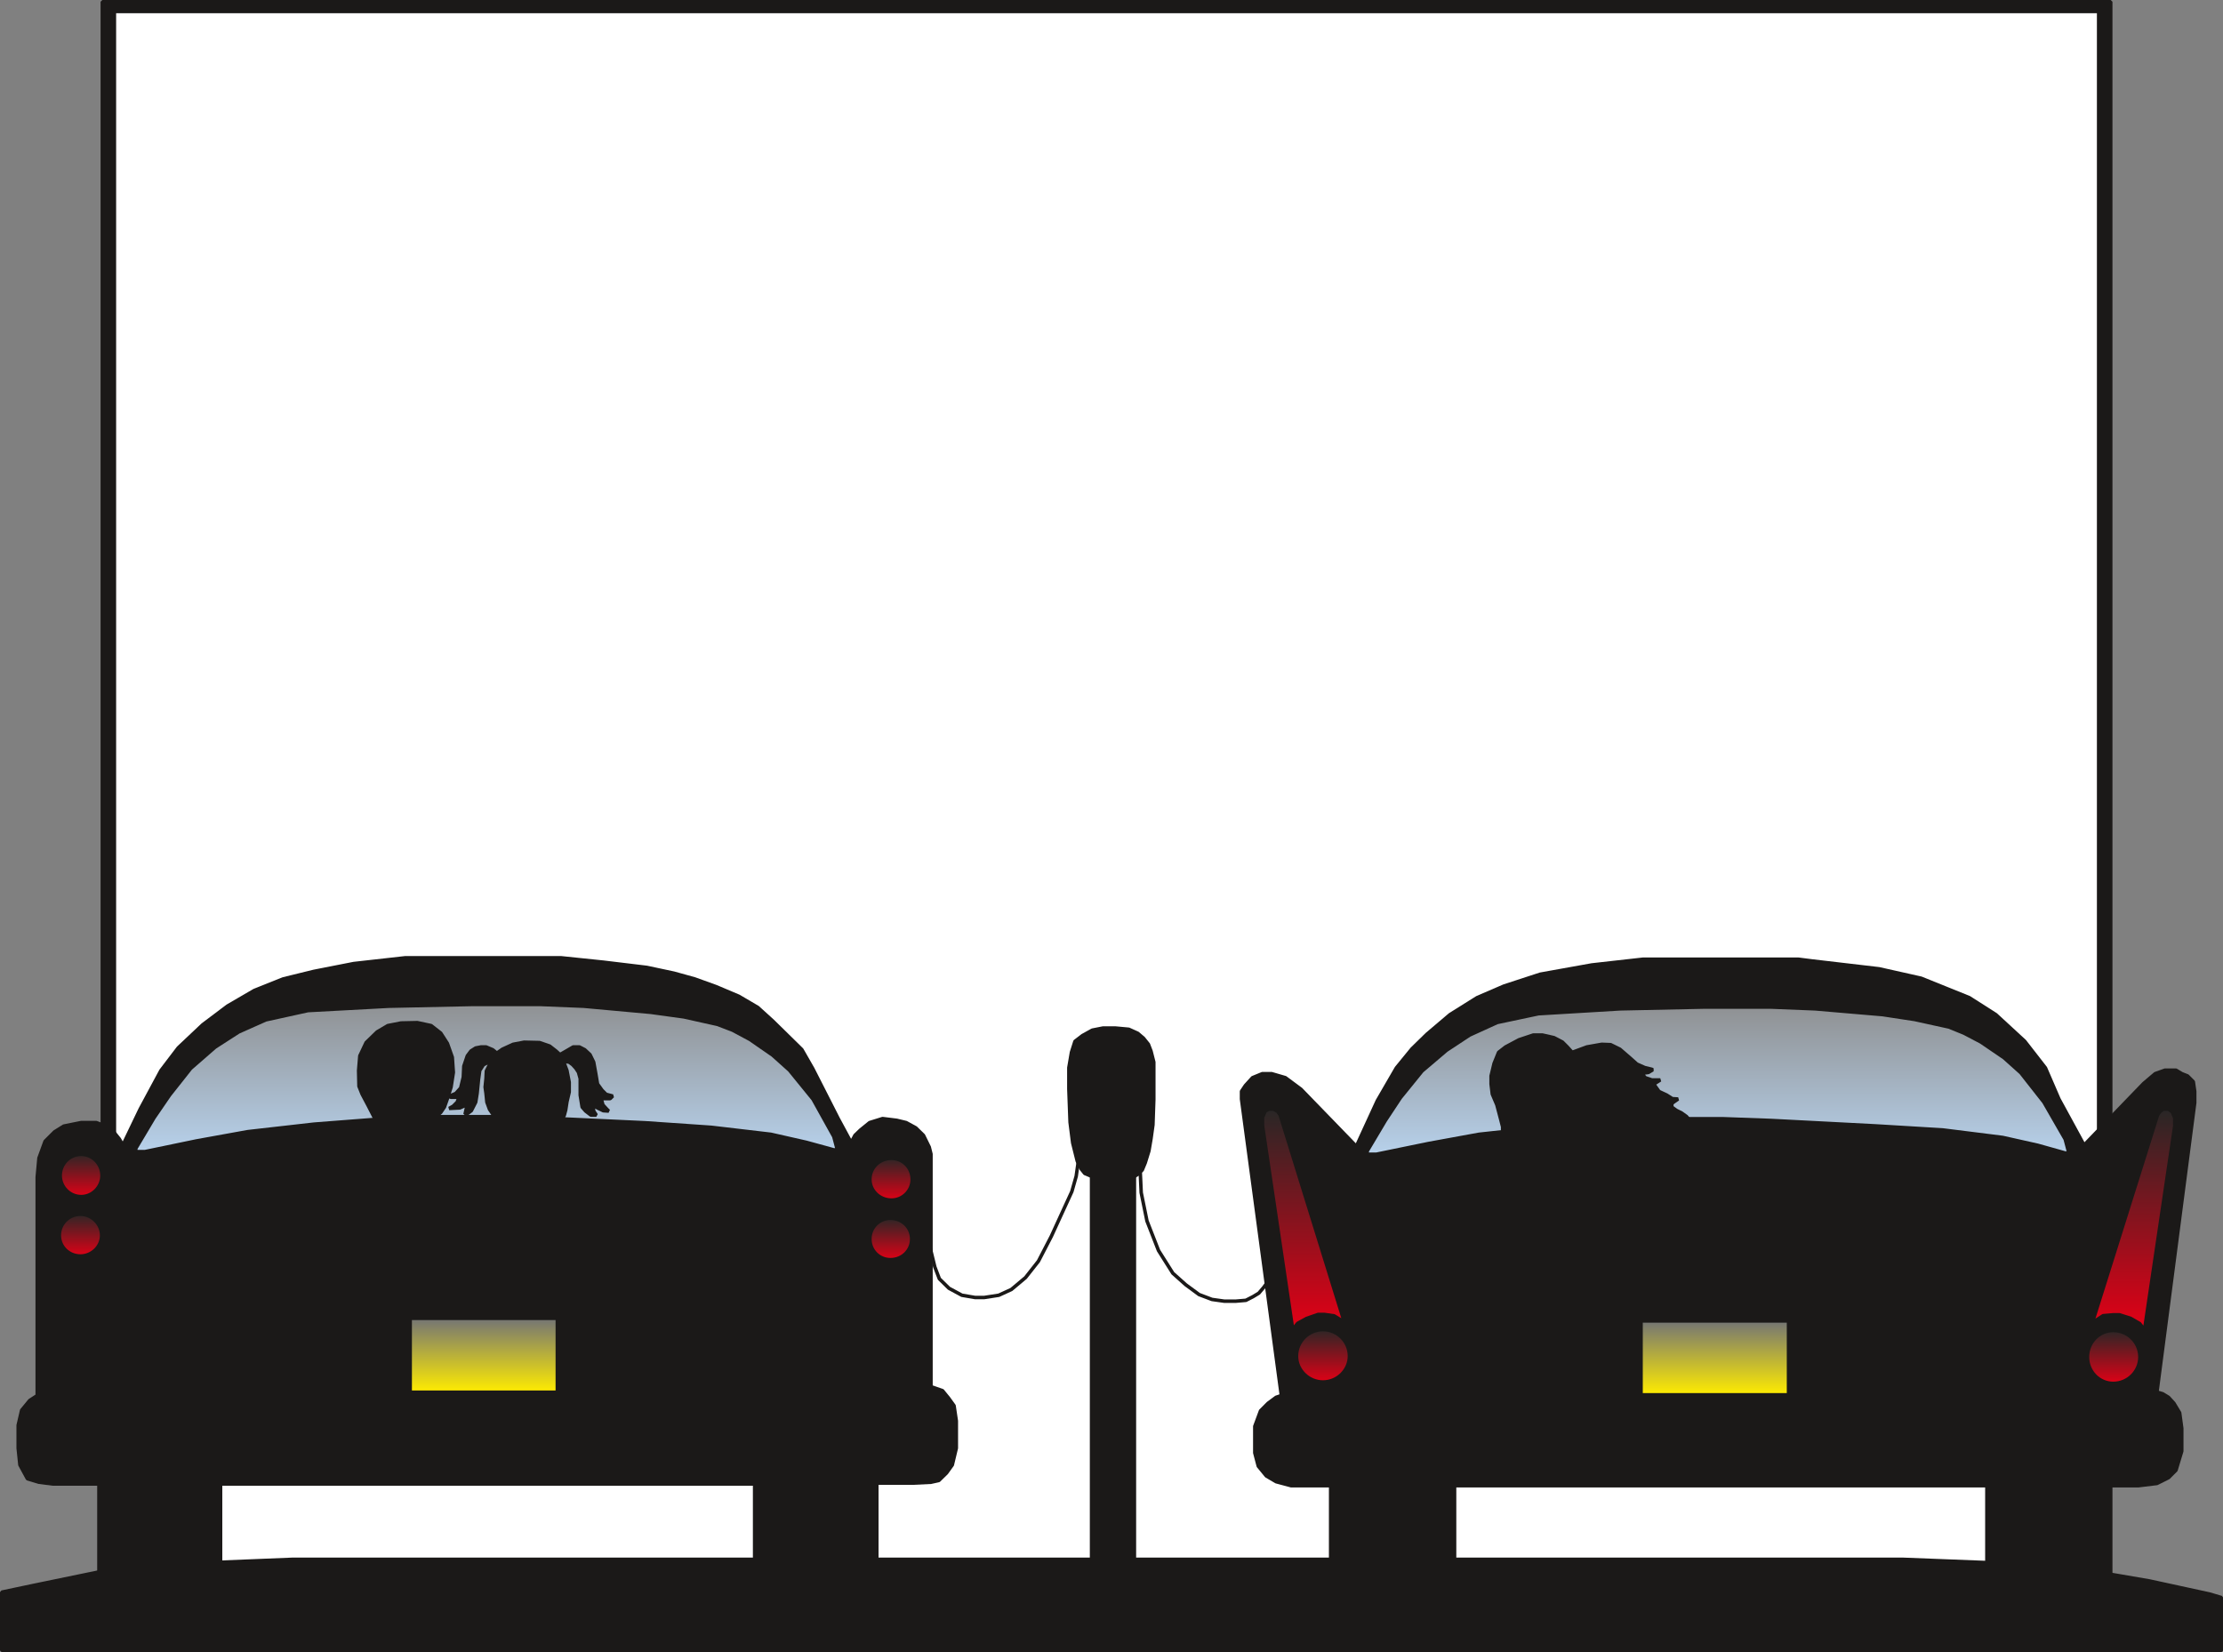 <svg xmlns="http://www.w3.org/2000/svg" xml:space="preserve" width="127.2mm" height="94.54mm" fill-rule="evenodd" stroke-linejoin="round" stroke-width="28.222" preserveAspectRatio="xMidYMid" version="1.2" viewBox="0 0 12720 9454"><rect x="0" y="0" width="12720" height="9454" fill="#808080" stroke="none"/><defs class="ClipPathGroup"><clipPath id="a" clipPathUnits="userSpaceOnUse"><path d="M0 0h12720v9454H0z"/></clipPath></defs><g class="SlideGroup"><g class="Slide" clip-path="url(#a)"><g class="Page"><g class="com.sun.star.drawing.PolyPolygonShape"><path fill="none" d="M575-2h11514v9310H575z" class="BoundingBox"/><defs><linearGradient id="b" x1="6331" x2="6331" y1="9294" y2="9" gradientUnits="userSpaceOnUse"><stop offset="0" style="stop-color:#1b1918"/><stop offset="1" style="stop-color:#1b1918"/></linearGradient></defs><path d="M587 10h11489v9285H587V10Z" style="fill:url(#b)"/><path fill="none" stroke="#1B1918" stroke-linejoin="bevel" stroke-width="23" d="M587 9295h11489V10H587v9285Z"/></g><g class="com.sun.star.drawing.PolyPolygonShape"><path fill="none" d="M641 52h11382v9203H641z" class="BoundingBox"/><defs><linearGradient id="c" x1="6331" x2="6331" y1="9242" y2="64" gradientUnits="userSpaceOnUse"><stop offset="0" style="stop-color:#fff"/><stop offset="1" style="stop-color:#fff"/></linearGradient></defs><path d="M653 64h11357v9178H653V64Z" style="fill:url(#c)"/><path fill="none" stroke="#1B1918" stroke-linejoin="bevel" stroke-width="23" d="M653 9242h11357V64H653v9178Z"/></g><g class="com.sun.star.drawing.PolyPolygonShape"><path fill="none" d="M0 8913h12722v543H0z" class="BoundingBox"/><defs><linearGradient id="d" x1="6360" x2="6360" y1="9445" y2="8923" gradientUnits="userSpaceOnUse"><stop offset="0" style="stop-color:#1b1918"/><stop offset="1" style="stop-color:#1b1918"/></linearGradient></defs><path d="M12711 9445H10v-334l180-38 373-77 496-48 619-25h9206l645 25 473 48 297 51 345 75 67 20v303Z" style="fill:url(#d)"/><path fill="none" stroke="#1B1918" stroke-linejoin="bevel" stroke-width="20" d="M12711 9445H10v-334l180-38 373-77 496-48 619-25h9206l645 25 473 48 297 51 345 75 67 20v303Z"/></g><g class="com.sun.star.drawing.PolyPolygonShape"><path fill="none" d="M6236 6607h267v2499h-267z" class="BoundingBox"/><defs><linearGradient id="e" x1="6368" x2="6368" y1="9095" y2="6617" gradientUnits="userSpaceOnUse"><stop offset="0" style="stop-color:#1b1918"/><stop offset="1" style="stop-color:#1b1918"/></linearGradient></defs><path d="M6246 6617h245v2478h-245V6617Z" style="fill:url(#e)"/><path fill="none" stroke="#1B1918" stroke-linejoin="bevel" stroke-width="20" d="M6246 6617h245v2478h-245V6617Z"/></g><g class="com.sun.star.drawing.PolyPolygonShape"><path fill="none" d="M6106 5873h508v881h-508z" class="BoundingBox"/><defs><linearGradient id="f" x1="6359" x2="6359" y1="6743" y2="5883" gradientUnits="userSpaceOnUse"><stop offset="0" style="stop-color:#1b1918"/><stop offset="1" style="stop-color:#1b1918"/></linearGradient></defs><path d="m6250 6733-43-18-20-25-23-46-26-104-15-118-7-191v-121l15-88 20-63 43-33 56-31 61-12h72l76 7 51 23 33 28 28 35 15 39 16 63v214l-5 145-11 79-12 70-21 68-17 41-23 23-23 15-66 10h-72l-102-10Z" style="fill:url(#f)"/><path fill="none" stroke="#1B1918" stroke-linejoin="bevel" stroke-width="20" d="m6250 6733-43-18-20-25-23-46-26-104-15-118-7-191v-121l15-88 20-63 43-33 56-31 61-12h72l76 7 51 23 33 28 28 35 15 39 16 63v214l-5 145-11 79-12 70-21 68-17 41-23 23-23 15-66 10h-72l-102-10Z"/></g><g class="com.sun.star.drawing.PolyPolygonShape"><path fill="none" d="M7094 5479h5475v3578H7094z" class="BoundingBox"/><defs><linearGradient id="g" x1="9831" x2="9831" y1="9045" y2="5488" gradientUnits="userSpaceOnUse"><stop offset="0" style="stop-color:#1b1918"/><stop offset="1" style="stop-color:#1b1918"/></linearGradient></defs><path d="M10290 5489h-888l-294 33-295 53-208 68-153 66-155 97-132 112-86 84-89 109-109 188-120 261-317-327-89-66-79-23h-53l-56 23-41 45-22 33v44l228 1697-30 10-46 34-43 43-33 89v152l20 76 46 56 56 33 86 23h226v483h709v-483h3046v544h694v-544h172l107-13 66-33 43-43 33-109v-130l-12-89-33-55-31-34-33-20-33-10 216-1655v-66l-8-55-33-33-33-13-33-20h-63l-56 20-66 56-341 353-144-264-77-178-119-153-165-152-152-97-275-111-241-54-384-45-78-10Z" style="fill:url(#g)"/><path fill="none" stroke="#1B1918" stroke-linejoin="bevel" stroke-width="20" d="M10290 5489h-888l-294 33-295 53-208 68-153 66-155 97-132 112-86 84-89 109-109 188-120 261-317-327-89-66-79-23h-53l-56 23-41 45-22 33v44l228 1697-30 10-46 34-43 43-33 89v152l20 76 46 56 56 33 86 23h226v483h709v-483h3046v544h694v-544h172l107-13 66-33 43-43 33-109v-130l-12-89-33-55-31-34-33-20-33-10 216-1655v-66l-8-55-33-33-33-13-33-20h-63l-56 20-66 56-341 353-144-264-77-178-119-153-165-152-152-97-275-111-241-54-384-45-78-10Z"/></g><g class="com.sun.star.drawing.ClosedBezierShape"><path fill="none" d="M7395 7585h351v348h-351z" class="BoundingBox"/><defs><linearGradient id="h" x1="7570" x2="7570" y1="7914" y2="7601" gradientUnits="userSpaceOnUse"><stop offset="0" style="stop-color:#e30016"/><stop offset="1" style="stop-color:#282726"/></linearGradient></defs><path d="m7728 7760-1 16-2 15-4 14-5 15-7 13-8 13-9 12-10 11-12 10-12 9-13 8-14 7-14 5-15 4-16 2-16 1-16-1-16-2-15-4-14-5-14-7-13-8-12-9-12-10-10-11-9-12-8-13-7-13-5-15-4-14-2-15-1-16 1-16 2-16 4-15 5-14 7-14 8-13 9-12 10-12 12-10 12-9 13-8 14-7 14-5 15-4 16-2 16-1 16 1 16 2 15 4 14 5 14 7 13 8 12 9 12 10 10 12 9 12 8 13 7 14 5 14 4 15 2 16 1 16Z" style="fill:url(#h)"/><path fill="none" stroke="#1B1918" stroke-linejoin="bevel" stroke-width="33" d="M7728 7760c0 84-71 155-158 155s-158-71-158-155c0-87 71-158 158-158s158 71 158 158Z"/></g><g class="com.sun.star.drawing.PolyPolygonShape"><path fill="none" d="M7214 6337h487v1282h-487z" class="BoundingBox"/><defs><linearGradient id="i" x1="7457" x2="7457" y1="7607" y2="6346" gradientUnits="userSpaceOnUse"><stop offset="0" style="stop-color:#e30016"/><stop offset="1" style="stop-color:#282726"/></linearGradient></defs><path d="m7690 7558-365-1178-15-21-23-12h-28l-20 12-15 36v45l173 1168 28-35 51-28 66-23h37l55 8 46 28h10Z" style="fill:url(#i)"/><path fill="none" stroke="#1B1918" stroke-linejoin="bevel" stroke-width="20" d="m7690 7558-365-1178-15-21-23-12h-28l-20 12-15 36v45l173 1168 28-35 51-28 66-23h37l55 8 46 28h10Z"/></g><g class="com.sun.star.drawing.PolyPolygonShape"><path fill="none" d="M11966 6336h489v1285h-489z" class="BoundingBox"/><defs><linearGradient id="j" x1="12210" x2="12210" y1="7609" y2="6346" gradientUnits="userSpaceOnUse"><stop offset="0" style="stop-color:#e30016"/><stop offset="1" style="stop-color:#282726"/></linearGradient></defs><path d="m11976 7557 369-1175 13-20 20-15h30l21 15 15 35v46l-173 1167-28-36-52-30-63-20h-38l-56 5-43 28h-15Z" style="fill:url(#j)"/><path fill="none" stroke="#1B1918" stroke-linejoin="bevel" stroke-width="20" d="m11976 7557 369-1175 13-20 20-15h30l21 15 15 35v46l-173 1167-28-36-52-30-63-20h-38l-56 5-43 28h-15Z"/></g><g class="com.sun.star.drawing.ClosedBezierShape"><path fill="none" d="M11921 7590h348v351h-348z" class="BoundingBox"/><defs><linearGradient id="k" x1="12094" x2="12094" y1="7923" y2="7607" gradientUnits="userSpaceOnUse"><stop offset="0" style="stop-color:#e30016"/><stop offset="1" style="stop-color:#282726"/></linearGradient></defs><path d="m12251 7765-1 16-2 16-4 15-5 14-7 14-8 13-9 12-11 12-11 10-12 9-13 8-14 7-15 5-15 4-16 2-16 1-16-1-15-2-15-4-14-5-14-7-13-8-11-9-11-10-10-12-9-12-8-13-6-14-5-14-4-15-2-16-1-16 1-16 2-16 4-15 5-14 6-14 8-13 9-12 10-12 11-10 11-9 13-8 14-7 14-5 15-4 15-2 16-1 16 1 16 2 15 4 15 5 14 7 13 8 12 9 11 10 11 12 9 12 8 13 7 14 5 14 4 15 2 16 1 16Z" style="fill:url(#k)"/><path fill="none" stroke="#1B1918" stroke-linejoin="bevel" stroke-width="33" d="M12251 7765c0 87-71 158-159 158-86 0-154-71-154-158s68-158 154-158c88 0 159 71 159 158Z"/></g><g class="com.sun.star.drawing.PolyPolygonShape"><path fill="none" d="M9380 7549h866v444h-866z" class="BoundingBox"/><defs><linearGradient id="l" x1="9812" x2="9812" y1="7981" y2="7558" gradientUnits="userSpaceOnUse"><stop offset="0" style="stop-color:#ffec00"/><stop offset="1" style="stop-color:#737475"/></linearGradient></defs><path d="M9390 7559h844v423h-844v-423Z" style="fill:url(#l)"/><path fill="none" stroke="#1B1918" stroke-linejoin="bevel" stroke-width="20" d="M9390 7559h844v423h-844v-423Z"/></g><g class="com.sun.star.drawing.PolyPolygonShape"><path fill="none" d="M7812 5753h4034v864H7812z" class="BoundingBox"/><defs><linearGradient id="m" x1="9829" x2="9829" y1="6605" y2="5763" gradientUnits="userSpaceOnUse"><stop offset="0" style="stop-color:#b7d1eb"/><stop offset="1" style="stop-color:#8f9193"/></linearGradient></defs><path d="m7823 6587 104-175 86-130 124-153 140-119 132-87 158-72 236-50 468-28 473-10h393l249 10 386 33 184 28 196 43 86 35 97 51 132 90 96 86 132 168 122 212 18 68v11h-18l-157-44-201-45-343-43-382-23-597-31-276-10h-318l-343 20-358 28-379 41-290 53-297 61h-53v-18Z" style="fill:url(#m)"/><path fill="none" stroke="#1B1918" stroke-linejoin="bevel" stroke-width="20" d="m7823 6587 104-175 86-130 124-153 140-119 132-87 158-72 236-50 468-28 473-10h393l249 10 386 33 184 28 196 43 86 35 97 51 132 90 96 86 132 168 122 212 18 68v11h-18l-157-44-201-45-343-43-382-23-597-31-276-10h-318l-343 20-358 28-379 41-290 53-297 61h-53v-18Z"/></g><g class="com.sun.star.drawing.PolyPolygonShape"><path fill="none" d="M94 5471h5389v3619H94z" class="BoundingBox"/><defs><linearGradient id="n" x1="2788" x2="2788" y1="9079" y2="5481" gradientUnits="userSpaceOnUse"><stop offset="0" style="stop-color:#1b1918"/><stop offset="1" style="stop-color:#1b1918"/></linearGradient></defs><path d="M2765 5481h-447l-294 33-229 45-175 43-165 66-153 89-142 107-140 132-99 130-119 221-99 206-20-35-33-41-46-33-53-20h-87l-99 20-53 33-54 54-35 96-10 109v1250l-43 28-46 56-20 86v131l10 96 43 79 66 20 79 10h264v587h696v-587h3056v508h699v-513h208l102-5 45-10 44-43 33-46 23-96v-156l-13-87-31-43-35-43-66-23V6604l-10-40-33-67-44-43-55-30-54-13-81-10-74 23-53 43-31 30-22 41-74-137-145-285-63-110-165-162-87-79-109-64-130-55-122-44-119-33-155-33-249-30-241-25h-446Z" style="fill:url(#n)"/><path fill="none" stroke="#1B1918" stroke-linejoin="bevel" stroke-width="20" d="M2765 5481h-447l-294 33-229 45-175 43-165 66-153 89-142 107-140 132-99 130-119 221-99 206-20-35-33-41-46-33-53-20h-87l-99 20-53 33-54 54-35 96-10 109v1250l-43 28-46 56-20 86v131l10 96 43 79 66 20 79 10h264v587h696v-587h3056v508h699v-513h208l102-5 45-10 44-43 33-46 23-96v-156l-13-87-31-43-35-43-66-23V6604l-10-40-33-67-44-43-55-30-54-13-81-10-74 23-53 43-31 30-22 41-74-137-145-285-63-110-165-162-87-79-109-64-130-55-122-44-119-33-155-33-249-30-241-25h-446Z"/></g><g class="com.sun.star.drawing.PolyPolygonShape"><path fill="none" d="M2337 7534h864v444h-864z" class="BoundingBox"/><defs><linearGradient id="o" x1="2768" x2="2768" y1="7966" y2="7543" gradientUnits="userSpaceOnUse"><stop offset="0" style="stop-color:#ffec00"/><stop offset="1" style="stop-color:#737475"/></linearGradient></defs><path d="M2347 7544h842v423h-842v-423Z" style="fill:url(#o)"/><path fill="none" stroke="#1B1918" stroke-linejoin="bevel" stroke-width="20" d="M2347 7544h842v423h-842v-423Z"/></g><g class="com.sun.star.drawing.PolyPolygonShape"><path fill="none" d="M767 5738h4033v863H767z" class="BoundingBox"/><defs><linearGradient id="p" x1="2783" x2="2783" y1="6590" y2="5748" gradientUnits="userSpaceOnUse"><stop offset="0" style="stop-color:#b7d1eb"/><stop offset="1" style="stop-color:#8f9193"/></linearGradient></defs><path d="m777 6572 104-175 89-130 121-153 140-122 135-87 155-69 241-53 463-25 473-10h396l246 10 384 35 189 26 193 43 86 33 99 53 130 90 96 86 135 166 119 214 18 68v8h-18l-157-43-203-46-341-40-379-26-597-28-279-7h-315l-343 15-361 28-379 43-293 53-294 61h-53v-18Z" style="fill:url(#p)"/><path fill="none" stroke="#1B1918" stroke-linejoin="bevel" stroke-width="20" d="m777 6572 104-175 89-130 121-153 140-122 135-87 155-69 241-53 463-25 473-10h396l246 10 384 35 189 26 193 43 86 33 99 53 130 90 96 86 135 166 119 214 18 68v8h-18l-157-43-203-46-341-40-379-26-597-28-279-7h-315l-343 15-361 28-379 43-293 53-294 61h-53v-18Z"/></g><g class="com.sun.star.drawing.ClosedBezierShape"><path fill="none" d="M321 6582h287v290H321z" class="BoundingBox"/><defs><linearGradient id="q" x1="464" x2="464" y1="6853" y2="6598" gradientUnits="userSpaceOnUse"><stop offset="0" style="stop-color:#e30016"/><stop offset="1" style="stop-color:#282726"/></linearGradient></defs><path d="m590 6727-1 13-2 12-3 12-4 12-5 11-6 10-8 10-8 9-9 8-9 8-10 6-11 6-12 4-12 3-12 2-13 1-13-1-13-2-12-3-12-4-11-6-11-6-10-8-8-8-9-9-7-10-6-10-5-11-4-12-3-12-2-12-1-13 1-13 2-13 3-12 4-12 5-11 6-10 7-10 9-9 8-9 10-7 11-6 11-6 12-4 12-3 13-2 13-1 13 1 12 2 12 3 12 4 11 6 10 6 9 7 9 9 8 9 8 10 6 10 5 11 4 12 3 12 2 13 1 13Z" style="fill:url(#q)"/><path fill="none" stroke="#1B1918" stroke-linejoin="bevel" stroke-width="33" d="M590 6727c0 68-56 127-125 127-72 0-127-59-127-127 0-70 55-128 127-128 69 0 125 58 125 128Z"/></g><g class="com.sun.star.drawing.ClosedBezierShape"><path fill="none" d="M316 6925h290v287H316z" class="BoundingBox"/><defs><linearGradient id="r" x1="460" x2="460" y1="7194" y2="6942" gradientUnits="userSpaceOnUse"><stop offset="0" style="stop-color:#e30016"/><stop offset="1" style="stop-color:#282726"/></linearGradient></defs><path d="m588 7069-1 13-2 12-3 12-4 12-6 11-6 10-8 9-8 9-9 8-10 8-10 6-11 5-12 4-12 3-12 2-13 1-13-1-13-2-13-3-12-4-11-5-11-6-9-8-9-8-9-9-7-9-6-10-5-11-4-12-3-12-2-12-1-13 1-13 2-12 3-12 4-12 5-11 6-11 7-9 9-9 9-9 9-7 11-6 11-6 12-4 13-3 13-2 13-1 13 1 12 2 12 3 12 4 11 6 10 6 10 7 9 9 8 9 8 9 6 11 6 11 4 12 3 12 2 12 1 13Z" style="fill:url(#r)"/><path fill="none" stroke="#1B1918" stroke-linejoin="bevel" stroke-width="33" d="M588 7069c0 69-59 125-127 125-73 0-128-56-128-125s55-127 128-127c68 0 127 58 127 127Z"/></g><g class="com.sun.star.drawing.ClosedBezierShape"><path fill="none" d="M4954 6605h290v287h-290z" class="BoundingBox"/><defs><linearGradient id="s" x1="5098" x2="5098" y1="6874" y2="6622" gradientUnits="userSpaceOnUse"><stop offset="0" style="stop-color:#e30016"/><stop offset="1" style="stop-color:#282726"/></linearGradient></defs><path d="m5226 6749-1 13-2 12-3 12-4 12-5 11-6 10-8 9-8 9-9 8-9 8-10 6-11 5-12 4-12 3-12 2-13 1-13-1-13-2-13-3-12-4-11-5-11-6-10-8-9-8-8-9-8-9-6-10-6-11-4-12-3-12-2-12-1-13 1-13 2-13 3-12 4-12 6-11 6-11 8-10 8-8 9-9 10-7 11-6 11-5 12-4 13-3 13-2 13-1 13 1 12 2 12 3 12 4 11 5 10 6 9 7 9 9 8 8 8 10 6 11 5 11 4 12 3 12 2 13 1 13Z" style="fill:url(#s)"/><path fill="none" stroke="#1B1918" stroke-linejoin="bevel" stroke-width="33" d="M5226 6749c0 69-56 125-125 125-72 0-130-56-130-125 0-72 58-127 130-127 69 0 125 55 125 127Z"/></g><g class="com.sun.star.drawing.ClosedBezierShape"><path fill="none" d="M4954 6948h287v285h-287z" class="BoundingBox"/><defs><linearGradient id="t" x1="5097" x2="5097" y1="7215" y2="6965" gradientUnits="userSpaceOnUse"><stop offset="0" style="stop-color:#e30016"/><stop offset="1" style="stop-color:#282726"/></linearGradient></defs><path d="m5223 7090-1 13-2 12-3 13-4 11-5 11-7 10-7 10-8 9-9 8-10 7-10 6-12 5-11 4-13 4-13 1-13 1-13-1-12-1-12-4-11-4-11-5-11-6-9-7-9-8-8-9-7-10-6-10-5-11-4-11-4-13-1-12-1-13 1-13 1-12 4-13 4-11 5-11 6-10 7-10 8-9 9-8 9-7 11-6 11-5 11-4 12-3 12-2 13-1 13 1 13 2 13 3 11 4 12 5 10 6 10 7 9 8 8 9 7 10 7 10 5 11 4 11 3 13 2 12 1 13Z" style="fill:url(#t)"/><path fill="none" stroke="#1B1918" stroke-linejoin="bevel" stroke-width="33" d="M5223 7090c0 70-56 125-128 125-69 0-124-55-124-125s55-125 124-125c72 0 128 55 128 125Z"/></g><g fill="none" class="com.sun.star.drawing.PolyLineShape"><path d="M6513 6663h764v794h-764z" class="BoundingBox"/><path stroke="#1B1918" stroke-linejoin="bevel" stroke-width="20" d="m6523 6673 7 152 33 162 66 169 82 130 74 66 76 56 74 28 71 10h64l59-5 41-21 33-20 28-33 35-48"/></g><g fill="none" class="com.sun.star.drawing.PolyLineShape"><path d="M5294 6527h908v909h-908z" class="BoundingBox"/><path stroke="#1B1918" stroke-linejoin="bevel" stroke-width="20" d="m5304 6941 17 194 28 115 26 68 55 54 74 40 76 13h51l84-13 72-33 81-68 74-94 74-143 61-133 56-122 25-88 13-92 20-101"/></g><g class="com.sun.star.drawing.PolyPolygonShape"><path fill="none" d="M2558 5954h959v461h-959z" class="BoundingBox"/><defs><linearGradient id="u" x1="3037" x2="3037" y1="6404" y2="5964" gradientUnits="userSpaceOnUse"><stop offset="0" style="stop-color:#1b1918"/><stop offset="1" style="stop-color:#1b1918"/></linearGradient></defs><path d="m2827 6386-26-38-15-41-5-50-5-36 5-49 2-43 18-36 8-10-13-5-30 15-21 33-7 51-8 80-8 50-25 49-20 15-16 5 8-36v-17l-38 17-61 3 23-13 23-23 12-33-17 5h-31l-12-5 40-17 28-31 15-62 3-63 20-59 21-28 27-17 31-6h28l38 16 15 12 8 8 33-23 61-28 63-12 88 2 58 20 36 28 23 21 40-23 36-21h35l31 16 30 28 21 43 12 66 10 59 26 36 23 23 38 10-15 15h-51l10 36 23 25 10 10-31-2-33-16-25-17 3 35 15 23h-31l-30-23-20-23-11-68v-95l-10-36-15-23-18-20-20-15-33-5 20 53 13 67v56l-13 56-7 46-8 30-10 23h-61l-182-10-149-8Z" style="fill:url(#u)"/><path fill="none" stroke="#1B1918" stroke-linejoin="bevel" stroke-width="20" d="m2827 6386-26-38-15-41-5-50-5-36 5-49 2-43 18-36 8-10-13-5-30 15-21 33-7 51-8 80-8 50-25 49-20 15-16 5 8-36v-17l-38 17-61 3 23-13 23-23 12-33-17 5h-31l-12-5 40-17 28-31 15-62 3-63 20-59 21-28 27-17 31-6h28l38 16 15 12 8 8 33-23 61-28 63-12 88 2 58 20 36 28 23 21 40-23 36-21h35l31 16 30 28 21 43 12 66 10 59 26 36 23 23 38 10-15 15h-51l10 36 23 25 10 10-31-2-33-16-25-17 3 35 15 23h-31l-30-23-20-23-11-68v-95l-10-36-15-23-18-20-20-15-33-5 20 53 13 67v56l-13 56-7 46-8 30-10 23h-61l-182-10-149-8Z"/></g><g class="com.sun.star.drawing.PolyPolygonShape"><path fill="none" d="M2042 5842h563v573h-563z" class="BoundingBox"/><defs><linearGradient id="v" x1="2323" x2="2323" y1="6404" y2="5852" gradientUnits="userSpaceOnUse"><stop offset="0" style="stop-color:#1b1918"/><stop offset="1" style="stop-color:#1b1918"/></linearGradient></defs><path d="m2145 6401-38-74-35-66-18-45-2-90 7-84 36-76 63-61 61-36 76-15 93-2 79 17 55 43 38 59 28 79 6 87-13 84-21 66-17 48-21 31-17 15-5 5-238 13-109 5-8-3Z" style="fill:url(#v)"/><path fill="none" stroke="#1B1918" stroke-linejoin="bevel" stroke-width="20" d="m2145 6401-38-74-35-66-18-45-2-90 7-84 36-76 63-61 61-36 76-15 93-2 79 17 55 43 38 59 28 79 6 87-13 84-21 66-17 48-21 31-17 15-5 5-238 13-109 5-8-3Z"/></g><g class="com.sun.star.drawing.PolyPolygonShape"><path fill="none" d="M8521 5913h1153v576H8521z" class="BoundingBox"/><defs><linearGradient id="w" x1="9097" x2="9097" y1="6477" y2="5922" gradientUnits="userSpaceOnUse"><stop offset="0" style="stop-color:#1b1918"/><stop offset="1" style="stop-color:#1b1918"/></linearGradient></defs><path d="M8598 6478v-30l-11-43-22-83-26-61-7-58v-46l17-71 26-64 40-31 77-41 81-27h53l66 15 48 25 28 28 28 31 84-31 85-15 51 2 53 26 59 51 38 34 45 20 41 10 5 3-25 15-38 5 20 25 38 13h48l-28 18-12 2 33 46 43 20 33 21 33 2-26 18-10 8v20l26 19 30 15 28 20 13 16h-71l-206 10-287 12-280 23-204 28h-17Z" style="fill:url(#w)"/><path fill="none" stroke="#1B1918" stroke-linejoin="bevel" stroke-width="20" d="M8598 6478v-30l-11-43-22-83-26-61-7-58v-46l17-71 26-64 40-31 77-41 81-27h53l66 15 48 25 28 28 28 31 84-31 85-15 51 2 53 26 59 51 38 34 45 20 41 10 5 3-25 15-38 5 20 25 38 13h48l-28 18-12 2 33 46 43 20 33 21 33 2-26 18-10 8v20l26 19 30 15 28 20 13 16h-71l-206 10-287 12-280 23-204 28h-17Z"/></g></g></g></g></svg>
